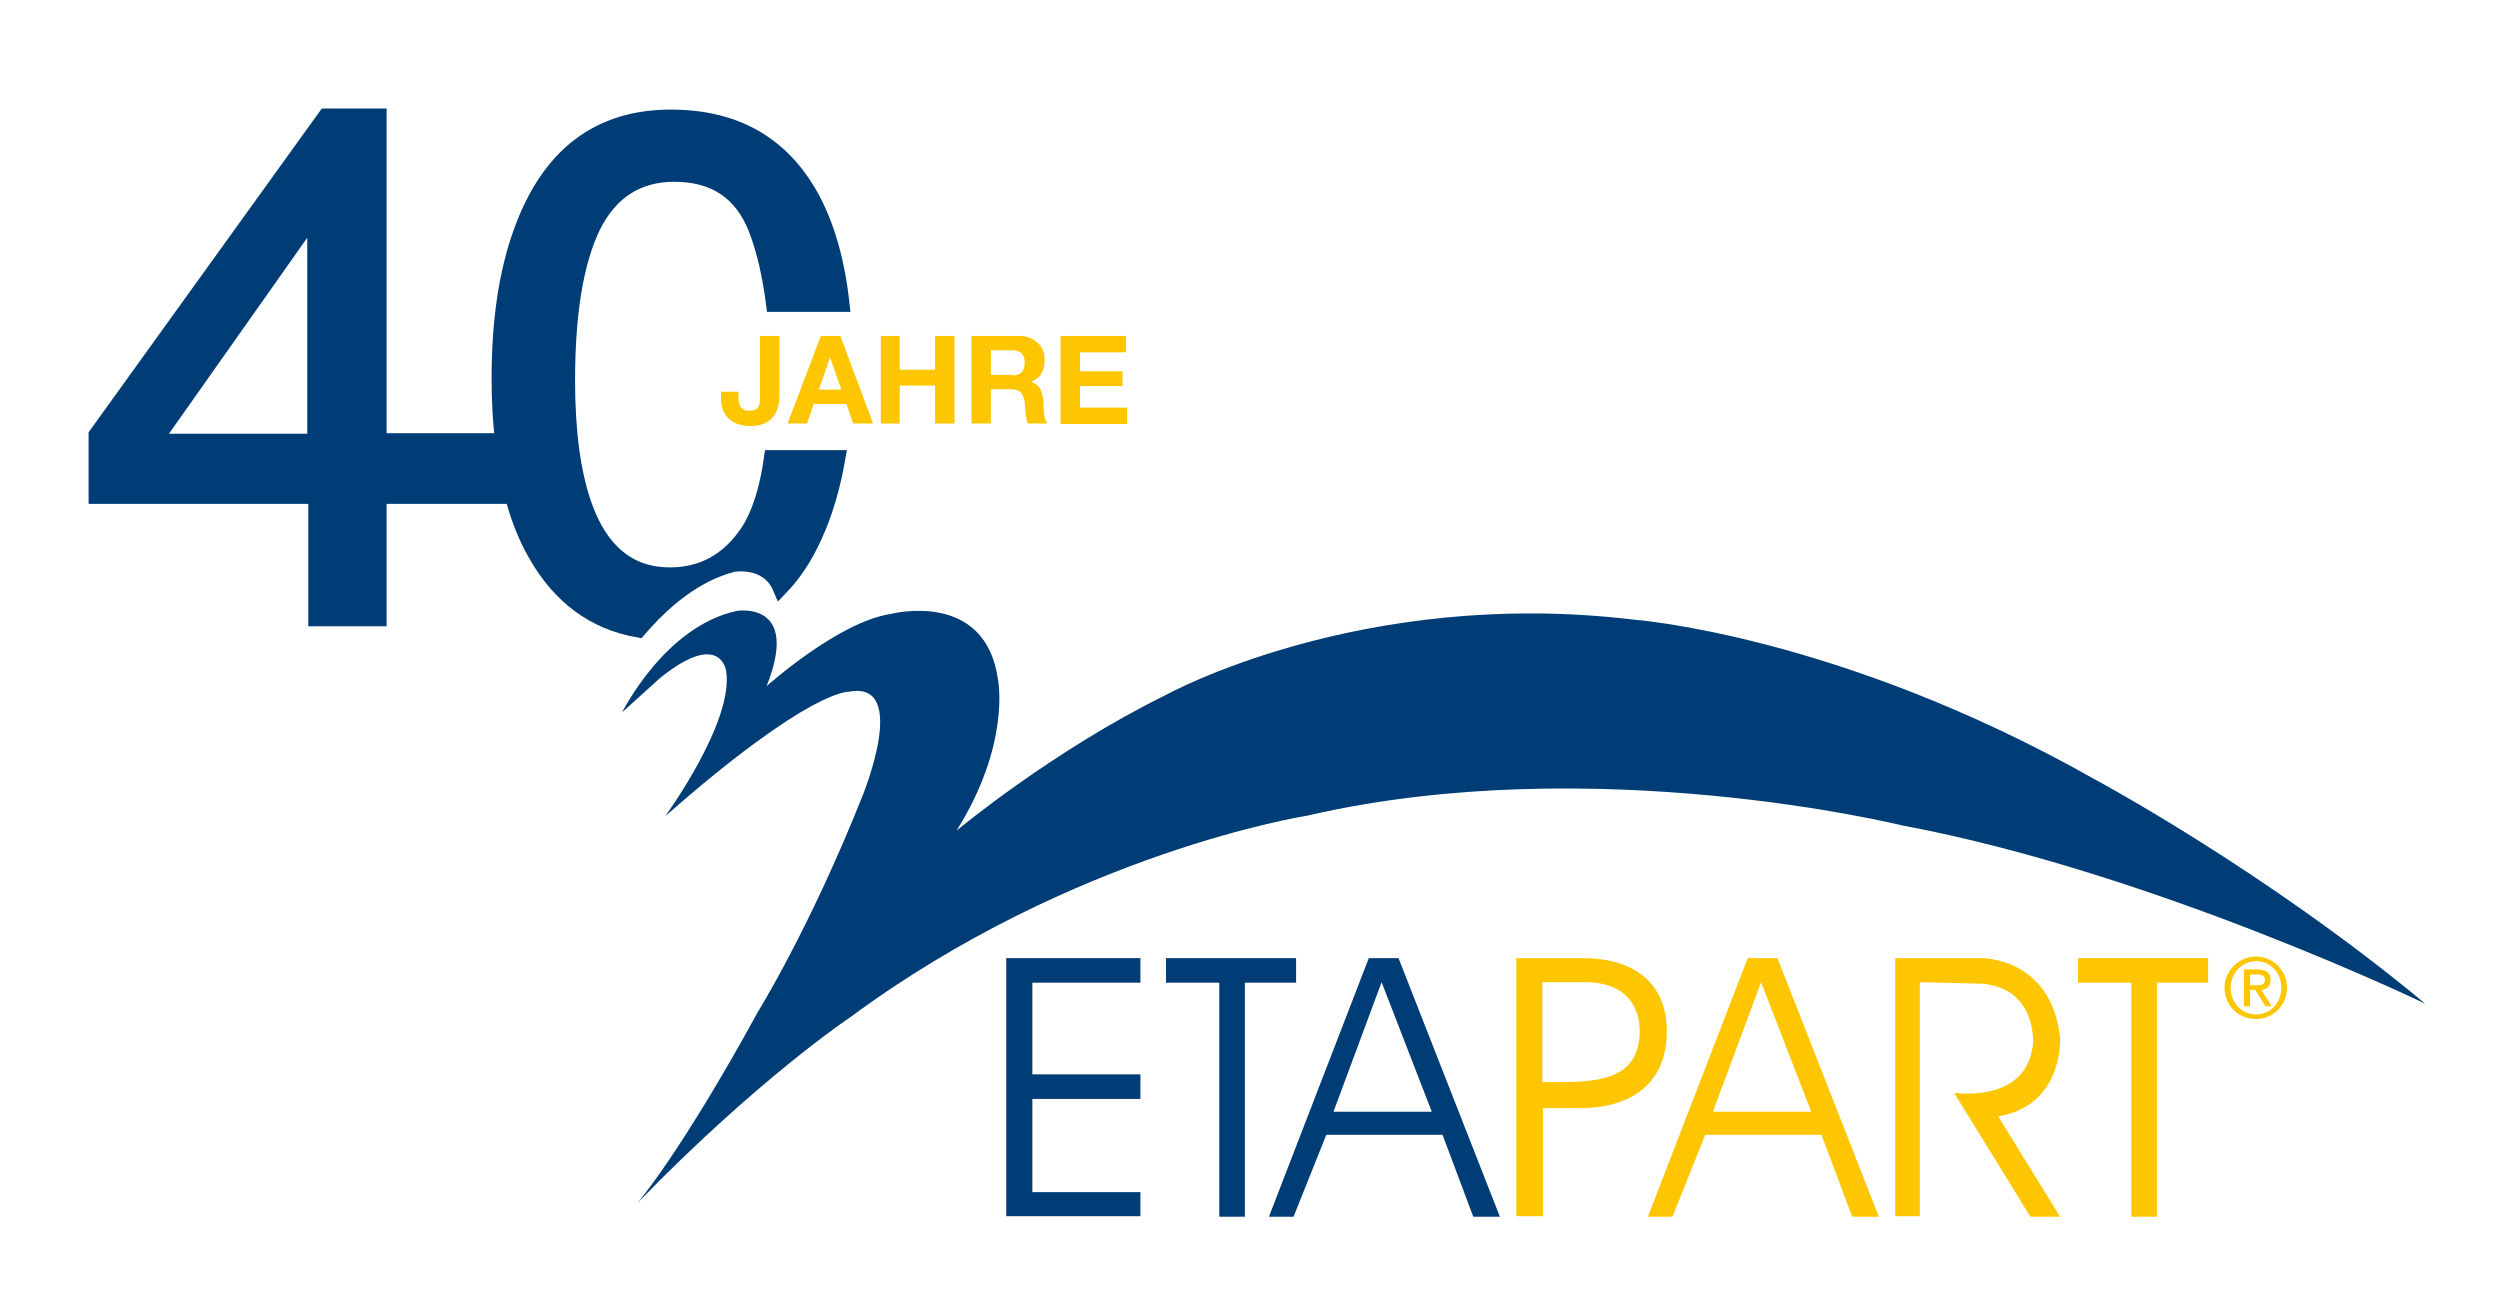 <?xml version="1.0" encoding="utf-8"?>
<!-- Generator: Adobe Illustrator 27.2.0, SVG Export Plug-In . SVG Version: 6.00 Build 0)  -->
<svg version="1.1" xmlns="http://www.w3.org/2000/svg" xmlns:xlink="http://www.w3.org/1999/xlink" x="0px" y="0px"
	 viewBox="0 0 488.2 251.7" style="enable-background:new 0 0 488.2 251.7;" xml:space="preserve">
<style type="text/css">
	.Grün_x0020_bogenförmig{fill:url(#SVGID_1_);stroke:#FFFFFF;stroke-width:0.25;stroke-miterlimit:1;}
	.st0{fill:#003D76;stroke:#003D76;stroke-width:3;}
	.st1{fill:#FEC600;}
	.st2{fill-rule:evenodd;clip-rule:evenodd;fill:#003D76;}
	.st3{fill:#003D76;}
</style>
<linearGradient id="SVGID_1_" gradientUnits="userSpaceOnUse" x1="-58.921" y1="668.686" x2="-58.214" y2="667.979">
	<stop  offset="0" style="stop-color:#18A236"/>
	<stop  offset="0.983" style="stop-color:#23381C"/>
</linearGradient>
<g id="Vorlage">
</g>
<g id="Ebene_1">
	<g>
		<path class="st0" d="M150.7,89.4c-0.9,6.4-2.5,11.2-4.6,14.4c-3.8,5.7-8.9,8.5-15.3,8.5c-7.9,0-13.6-4.6-16.8-13.9
			c-2.1-6.1-3.2-14.1-3.2-24.1c0-13.3,1.7-23.3,5-30.1c3.4-6.8,8.7-10.2,15.9-10.2c7.9,0,13.2,3.6,16,10.8c1.6,4.2,2.7,9.1,3.4,14.6
			h13.3c-0.9-8.3-2.9-15.3-5.9-20.8c-5.7-10.4-14.8-15.7-27.5-15.7c-14.1,0-23.8,7.4-29.2,22.3c-2.9,8-4.3,17.5-4.3,28.6
			c0,4.4,0.2,8.5,0.7,12.3H74V22.7H63.6L18.8,84.9v12h42.9v23.9H74V96.9h26.1c1.1,4.2,2.6,8,4.5,11.3c4.7,8.3,11.4,13.3,20.1,14.8
			c4.8-5.6,11-10.9,18.4-12.8c0,0,6.8-1.3,9.3,4.6c2.6-2.7,4.8-6,6.6-10c2.1-4.5,3.6-9.7,4.6-15.4H150.7z M61.5,86.2H30.1l31.4-44.5
			V86.2z"/>
		<g>
			<path class="st1" d="M152,79.2c-0.1,0.7-0.4,1.3-0.8,1.9c-0.4,0.6-1,1.1-1.7,1.5c-0.8,0.4-1.8,0.6-3,0.6c-0.7,0-1.4-0.1-2.1-0.3
				s-1.3-0.5-1.8-0.9c-0.5-0.4-1-1-1.3-1.6c-0.3-0.7-0.5-1.5-0.5-2.4v-1.5h3.4v0.8c0,0.4,0,0.8,0.1,1.2c0.1,0.4,0.2,0.7,0.3,0.9
				s0.4,0.4,0.7,0.6s0.6,0.2,1.1,0.2c0.5,0,0.9-0.1,1.2-0.3c0.3-0.2,0.5-0.4,0.6-0.7c0.1-0.3,0.2-0.6,0.2-0.9c0-0.3,0-0.6,0-0.9
				V65.6h3.8v11.7C152.2,77.9,152.2,78.5,152,79.2z"/>
			<path class="st1" d="M164.1,65.6l6.4,17.1h-3.9l-1.3-3.8h-6.4l-1.3,3.8h-3.8l6.5-17.1H164.1z M164.3,76.1l-2.2-6.3h0l-2.2,6.3
				H164.3z"/>
			<path class="st1" d="M175.7,65.6v6.6h6.9v-6.6h3.8v17.1h-3.8v-7.4h-6.9v7.4H172V65.6H175.7z"/>
			<path class="st1" d="M199,65.6c0.8,0,1.5,0.1,2.1,0.4c0.6,0.2,1.1,0.6,1.6,1c0.4,0.4,0.8,0.9,1,1.5c0.2,0.6,0.3,1.2,0.3,1.8
				c0,1-0.2,1.9-0.6,2.6c-0.4,0.7-1.1,1.3-2.1,1.7v0c0.5,0.1,0.8,0.3,1.2,0.6s0.6,0.6,0.7,0.9c0.2,0.4,0.3,0.8,0.4,1.2
				s0.1,0.9,0.2,1.3c0,0.3,0,0.6,0,1c0,0.4,0,0.7,0.1,1.1c0,0.4,0.1,0.7,0.2,1.1c0.1,0.3,0.2,0.6,0.4,0.9h-3.8
				c-0.2-0.5-0.3-1.2-0.4-1.9s-0.1-1.5-0.2-2.2c-0.1-0.9-0.4-1.6-0.8-2c-0.4-0.4-1.1-0.6-2-0.6h-3.8v6.7h-3.8V65.6H199z M197.6,73.3
				c0.9,0,1.5-0.2,1.9-0.6c0.4-0.4,0.6-1,0.6-1.9c0-0.8-0.2-1.4-0.6-1.8c-0.4-0.4-1.1-0.6-1.9-0.6h-4.1v4.8H197.6z"/>
			<path class="st1" d="M219.9,65.6v3.2h-9v3.7h8.3v2.9h-8.3v4.2h9.2v3.2h-13V65.6H219.9z"/>
		</g>
		<g>
			<path class="st2" d="M121.5,139.1c0,0,8.3-16.8,22.4-19.8c0,0,12.5-2.1,5.8,14.7c0,0,13.9-12.5,24.2-14.1c0,0,18.6-4.9,21,12.9
				c0,0,2.5,12.5-8.1,29.4c0,0,18.7-15.6,40.9-26.5c0,0,38.1-21.1,91.3-14.7c0,0,40,2.9,89.9,31.1c0,0,33.3,17.8,64.7,43.9
				c0,0-53.3-25.7-102.1-34.8c0,0-60.3-14.9-116.3-1.9c0,0-45.5,7.1-89.1,39.3c0,0-17.9,11.9-41.6,36.3c0,0,8.4-9.7,23.5-37.3
				c0,0,10.1-16.2,20.4-42.1c0,0,9.4-22.8-2.7-20.4c0,0-7.5-0.6-35.8,24.3c0,0,13.5-18.5,11.9-28.4c0,0-1.1-8.1-12.9,1.4
				L121.5,139.1z"/>
			<path class="st3" d="M196.5,187.1h26.2v4.8h-21.1v17.9h21.1v4.8h-21.1v18.2h21.1v4.7h-26.2V187.1z"/>
			<path class="st3" d="M238.1,191.9h-10.4v-4.8h25.4v4.8h-10v45.7h-5V191.9z"/>
			<path class="st1" d="M416.2,191.9h-10.4v-4.8h25.4v4.8h-10v45.7h-5V191.9z"/>
			<path class="st3" d="M267.3,187.1h5.8l19.8,50.5h-5.2l-6-16l-22.7,0l-6.4,16h-4.8L267.3,187.1z M269.8,191.8l-9.4,25.3h19.2
				L269.8,191.8z"/>
			<path class="st1" d="M341.3,187.1h5.8l19.8,50.5h-5.2l-6-16l-22.7,0l-6.4,16h-4.8L341.3,187.1z M343.9,191.8l-9.4,25.3h19.2
				L343.9,191.8z"/>
			<path class="st1" d="M296.1,187.1h13c9.9,0,16.4,4.8,16.4,14.3c0,10.5-7.4,15-16.9,15h-7.3v21.1h-5.2V187.1z M301.3,211.3h3.6
				c7.9,0,15.3-0.9,15.3-10c0-5.8-3.8-9.5-10.5-9.5h-8.5V211.3z"/>
			<path class="st1" d="M370.1,187.1h16.7c0,0,13.8-0.3,15.5,15.6c0,0,0.7,13.2-12.1,15.3l12.1,19.6h-5.8l-14.9-24.2
				c0,0,14.2,2.2,15.4-9.5c0,0,0.9-10.8-9.9-11.8l-12.2-0.3v45.7h-4.8V187.1z"/>
			<g>
				<path class="st1" d="M440.5,186.8c3.4,0,6.1,2.7,6.1,6.1c0,3.4-2.7,6.1-6.1,6.1c-3.4,0-6.1-2.7-6.1-6.1
					C434.4,189.6,437.2,186.8,440.5,186.8z M440.6,198.1c2.8,0,4.9-2.3,4.9-5.2c0-2.9-2.1-5.2-4.9-5.2c-2.8,0-5,2.3-5,5.2
					C435.6,195.8,437.7,198.1,440.6,198.1z M438.2,189.3h2.7c1.6,0,2.5,0.7,2.5,2c0,1.2-0.7,2-1.8,2l2,3.2h-1.2l-2-3.2h-1v3.2h-1.2
					V189.3z M439.4,192.4h1.4c0.9,0,1.5-0.2,1.5-1.1c0-0.8-0.7-1-1.5-1h-1.4V192.4z"/>
			</g>
		</g>
	</g>
</g>
</svg>
